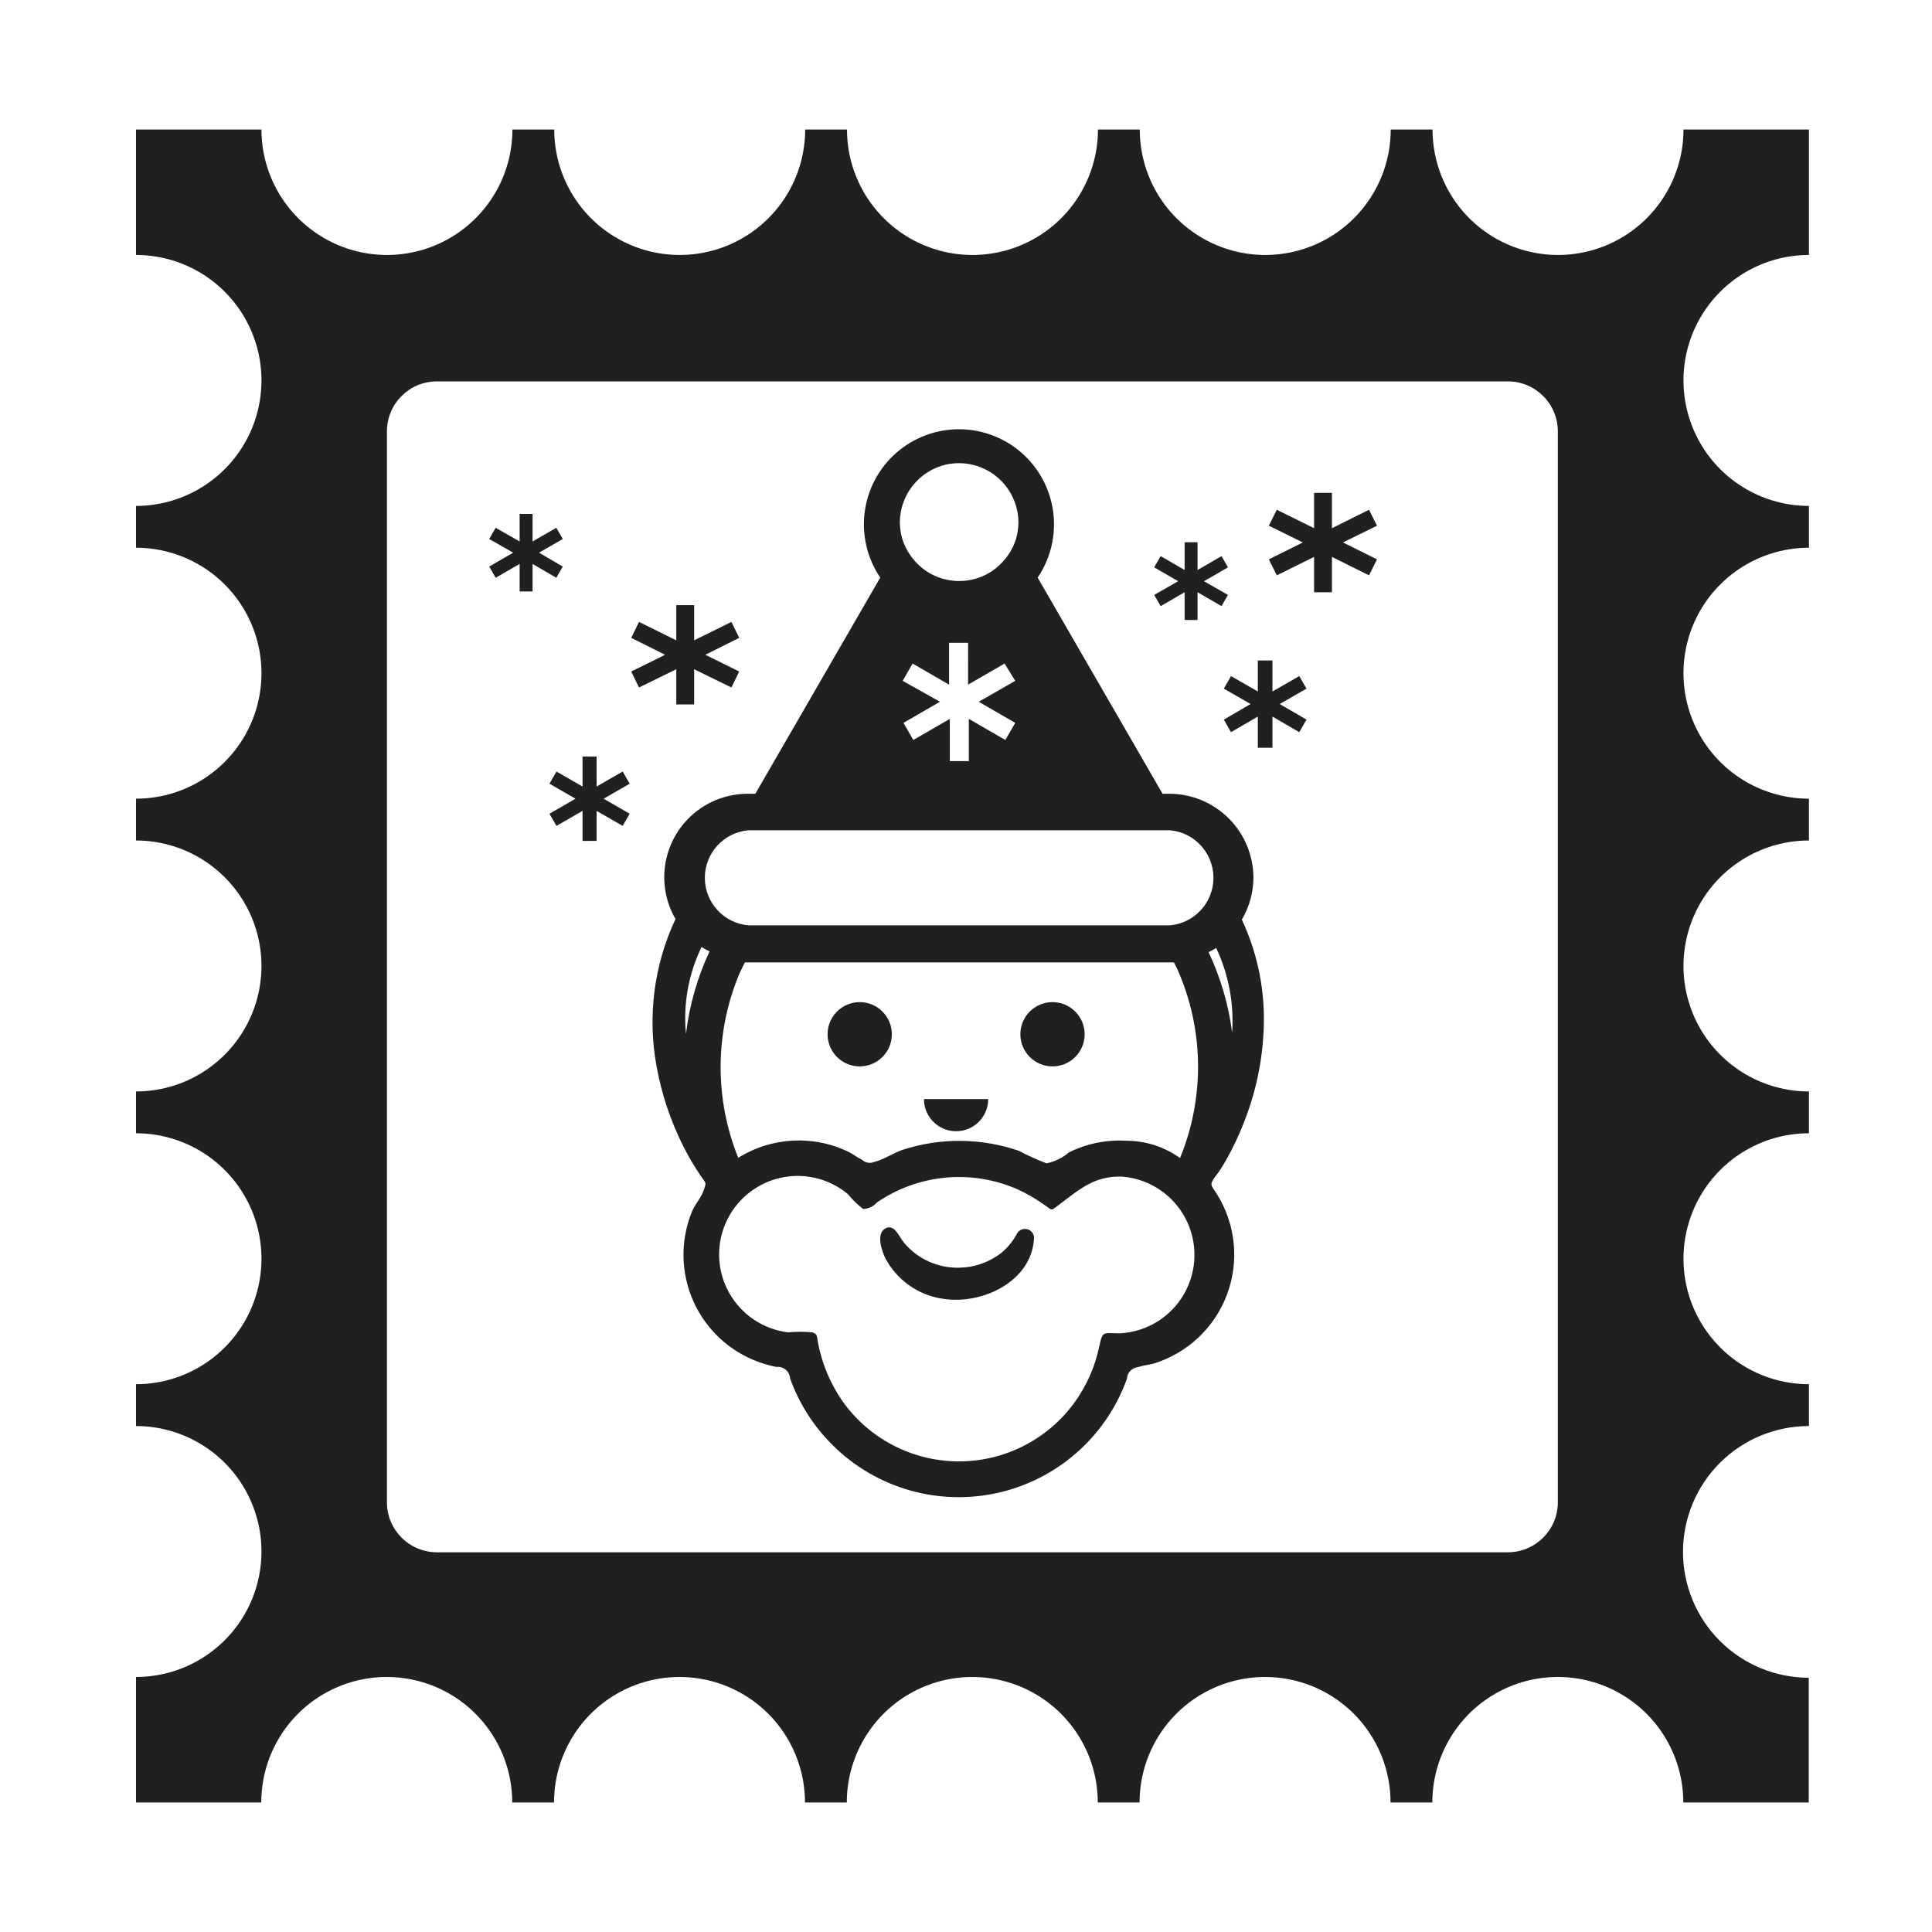 <?xml version="1.0" encoding="UTF-8"?>
<!-- Uploaded to: SVG Repo, www.svgrepo.com, Generator: SVG Repo Mixer Tools -->
<svg width="800px" height="800px" version="1.1" viewBox="144 144 512 512" xmlns="http://www.w3.org/2000/svg">
 <g fill="#221f20">
  <path d="m623.34 588.62v33.051h-33.25c0-11.879-6.336-22.859-16.625-28.797-10.289-5.941-22.965-5.941-33.254 0-10.285 5.938-16.625 16.918-16.625 28.797h-11.082c0-11.879-6.34-22.859-16.625-28.797-10.289-5.941-22.965-5.941-33.254 0-10.285 5.938-16.625 16.918-16.625 28.797h-11.082c0-11.879-6.34-22.859-16.629-28.797-10.285-5.941-22.961-5.941-33.25 0-10.289 5.938-16.625 16.918-16.625 28.797h-11.086c0-11.879-6.336-22.859-16.625-28.797-10.289-5.941-22.961-5.941-33.25 0-10.289 5.938-16.625 16.918-16.625 28.797h-11.086c0-11.879-6.336-22.859-16.625-28.797-10.289-5.941-22.965-5.941-33.25 0-10.289 5.938-16.629 16.918-16.629 28.797h-33.199v-33.254c11.879 0 22.855-6.336 28.797-16.625 5.941-10.289 5.941-22.961 0-33.25-5.941-10.289-16.918-16.625-28.797-16.625v-11.086c11.879 0 22.855-6.336 28.797-16.625 5.941-10.289 5.941-22.965 0-33.25-5.941-10.289-16.918-16.629-28.797-16.629v-11.082c11.879 0 22.855-6.336 28.797-16.625 5.941-10.289 5.941-22.965 0-33.254-5.941-10.285-16.918-16.625-28.797-16.625v-11.082c11.879 0 22.855-6.34 28.797-16.625 5.941-10.289 5.941-22.965 0-33.254-5.941-10.285-16.918-16.625-28.797-16.625v-11.082c11.879 0 22.855-6.34 28.797-16.629 5.941-10.285 5.941-22.961 0-33.25-5.941-10.289-16.918-16.625-28.797-16.625v-33.25h33.25c0 11.879 6.34 22.855 16.629 28.793 10.285 5.941 22.961 5.941 33.25 0 10.289-5.938 16.625-16.914 16.625-28.793h11.086c0 11.879 6.336 22.855 16.625 28.793 10.289 5.941 22.961 5.941 33.25 0 10.289-5.938 16.625-16.914 16.625-28.793h11.086c0 11.879 6.336 22.855 16.625 28.793 10.289 5.941 22.965 5.941 33.25 0 10.289-5.938 16.629-16.914 16.629-28.793h11.082c0 11.879 6.336 22.855 16.625 28.793 10.289 5.941 22.965 5.941 33.254 0 10.285-5.938 16.625-16.914 16.625-28.793h11.082c0 11.879 6.34 22.855 16.625 28.793 10.289 5.941 22.965 5.941 33.254 0 10.285-5.938 16.625-16.914 16.625-28.793h33.25v33.25c-11.879 0-22.855 6.336-28.797 16.625-5.938 10.289-5.938 22.965 0 33.25 5.941 10.289 16.918 16.629 28.797 16.629v11.082c-11.879 0-22.855 6.34-28.797 16.625-5.938 10.289-5.938 22.965 0 33.254 5.941 10.285 16.918 16.625 28.797 16.625v11.082c-11.879 0-22.855 6.34-28.797 16.625-5.938 10.289-5.938 22.965 0 33.254 5.941 10.289 16.918 16.625 28.797 16.625v11.082c-11.879 0-22.855 6.34-28.797 16.629-5.938 10.285-5.938 22.961 0 33.25 5.941 10.289 16.918 16.625 28.797 16.625v11.086c-8.844-0.008-17.332 3.5-23.59 9.75s-9.781 14.73-9.785 23.574c-0.008 8.848 3.5 17.332 9.75 23.594 6.25 6.258 14.73 9.777 23.574 9.785zm-66.504-46.5 0.004-283.8c0-7.32-5.934-13.25-13.25-13.25h-283.8c-7.32 0-13.25 5.93-13.25 13.25v283.8c0 7.316 5.93 13.25 13.25 13.25h283.8c7.316 0 13.25-5.934 13.25-13.25z"/>
  <path d="m337.83 308.81-9.875 4.887v-9.32h-4.734v9.32l-9.875-4.887-2.066 4.231 8.969 4.484-8.969 4.434 2.066 4.234 9.875-4.836v9.32h4.734v-9.32l9.875 4.836 2.066-4.234-8.969-4.434 8.969-4.484z"/>
  <path d="m508.92 283.32-2.117-4.231-9.824 4.887v-9.371h-4.734v9.371l-9.875-4.887-2.117 4.231 9.02 4.434-9.02 4.484 2.117 4.231 9.875-4.887v9.371h4.734v-9.371l9.824 4.887 2.117-4.231-9.02-4.484z"/>
  <path d="m309.01 348.46-6.902 3.981v-7.957h-3.731v7.957l-6.902-3.981-1.863 3.227 6.902 3.981-6.902 3.981 1.863 3.223 6.902-3.981v7.961h3.731v-7.961l6.902 3.981 1.863-3.223-6.902-3.981 6.902-3.981z"/>
  <path d="m291.43 297.12 1.715-2.973-6.297-3.68 6.297-3.625-1.715-2.973-6.297 3.625v-7.305h-3.426v7.305l-6.348-3.625-1.711 2.973 6.348 3.625-6.348 3.68 1.711 2.973 6.348-3.68v7.305h3.426v-7.305z"/>
  <path d="m467.71 304.63 1.711-2.973-6.348-3.629 6.348-3.676-1.711-2.973-6.348 3.676v-7.356h-3.426v7.356l-6.348-3.676-1.715 2.973 6.348 3.676-6.348 3.629 1.715 2.973 6.348-3.68v7.356h3.426v-7.356z"/>
  <path d="m488.32 323.17-7.106 4.082v-8.215h-3.879v8.215l-7.102-4.082-1.914 3.324 7.102 4.082-7.102 4.129 1.914 3.328 7.102-4.133v8.262h3.879v-8.262l7.106 4.133 1.914-3.328-7.102-4.129 7.102-4.082z"/>
  <path d="m405.89 435.27c0 4.703-3.812 8.516-8.516 8.516s-8.516-3.812-8.516-8.516z"/>
  <path d="m380.35 418.09c0 4.703-3.812 8.516-8.516 8.516-4.703 0-8.516-3.812-8.516-8.516 0-4.703 3.812-8.516 8.516-8.516 4.703 0 8.516 3.812 8.516 8.516"/>
  <path d="m431.44 418.09c0 4.703-3.812 8.516-8.516 8.516s-8.516-3.812-8.516-8.516c0-4.703 3.812-8.516 8.516-8.516s8.516 3.812 8.516 8.516"/>
  <path d="m468.87 451.54c1.953-3.441 3.637-7.031 5.035-10.73 3.309-8.551 5.016-17.637 5.039-26.805 0.004-9.09-1.992-18.066-5.844-26.297 1.984-3.359 3.047-7.184 3.074-11.086-0.016-5.91-2.371-11.574-6.555-15.75-4.184-4.172-9.855-6.519-15.766-6.519h-1.762l-33.102-57.281c3.438-5.074 4.906-11.23 4.129-17.309-0.773-6.082-3.738-11.672-8.34-15.723-4.598-4.051-10.516-6.285-16.648-6.285-6.129 0-12.047 2.234-16.648 6.285-4.598 4.051-7.562 9.641-8.34 15.723-0.773 6.078 0.695 12.234 4.133 17.309l-33.102 57.281h-1.863c-5.223-0.035-10.285 1.777-14.301 5.113-4.016 3.34-6.719 7.992-7.633 13.133-0.914 5.141 0.02 10.438 2.637 14.957-5.691 12.121-7.453 25.723-5.039 38.895 1.328 7.449 3.738 14.66 7.156 21.41 1.34 2.668 2.856 5.242 4.535 7.711 1.512 2.215 1.562 1.664 0.855 3.777-0.707 2.117-2.316 3.727-3.125 5.691-3.137 7.641-3.016 16.234 0.344 23.781 3.363 7.547 9.664 13.391 17.441 16.172 1.492 0.539 3.027 0.961 4.586 1.258 0.895-0.098 1.789 0.176 2.473 0.758 0.688 0.582 1.105 1.418 1.152 2.316 2.195 6.109 5.625 11.703 10.078 16.426 11.281 12.066 28.035 17.383 44.211 14.031 16.176-3.356 29.434-14.898 34.988-30.457 0.059-1.344 0.969-2.504 2.266-2.871 1.543-0.434 3.106-0.785 4.688-1.059 9.004-2.727 16.227-9.492 19.535-18.301s2.324-18.656-2.66-26.637c-1.562-2.469-2.066-2.316-0.453-4.637 1.008-1.258 1.965-2.769 2.824-4.281zm-74.312-184.39c2.352-0.539 4.797-0.539 7.152 0 3.422 0.805 6.481 2.731 8.688 5.465 2.211 2.738 3.441 6.133 3.504 9.648-0.008 1.551-0.227 3.094-0.652 4.586-0.586 1.824-1.488 3.527-2.672 5.039-1.031 1.316-2.254 2.469-3.629 3.426-2.59 1.738-5.641 2.668-8.766 2.668-3.121 0-6.172-0.93-8.766-2.668-1.375-0.957-2.598-2.109-3.625-3.426-1.184-1.512-2.086-3.215-2.672-5.039-0.426-1.492-0.645-3.035-0.656-4.586 0.059-3.504 1.277-6.887 3.465-9.621s5.223-4.668 8.629-5.492zm18.488 68.418-2.621 4.535-9.672-5.594v11.184h-5.039v-11.184l-9.672 5.594-2.621-4.535 9.672-5.594-9.871-5.543 2.621-4.586 9.672 5.594v-11.082h5.039l-0.004 11.082 9.672-5.594 2.824 4.586-9.672 5.543zm-70.535 28.465h111.55c6.519 0.582 11.516 6.047 11.516 12.594s-4.996 12.012-11.516 12.598h-111.75c-6.519-0.586-11.52-6.051-11.52-12.598s5-12.012 11.52-12.594zm-16.723 53.957c-0.766-7.91 0.664-15.875 4.129-23.023 0.684 0.422 1.391 0.809 2.117 1.16-3.227 6.91-5.332 14.289-6.246 21.863zm114.97 79.352c-4.434 0-4.535-0.805-5.441 3.477-1.137 5.465-3.441 10.617-6.75 15.113-7.207 9.75-18.648 15.461-30.773 15.352-12.125-0.113-23.465-6.027-30.492-15.906-3.219-4.629-5.434-9.879-6.5-15.418-0.402-1.914 0-2.316-1.512-2.871-2.144-0.207-4.301-0.207-6.445 0-6.512-0.801-12.266-4.621-15.523-10.316-3.258-5.691-3.641-12.59-1.031-18.605 2.606-6.019 7.898-10.457 14.281-11.973 6.383-1.516 13.105 0.066 18.141 4.269 1.188 1.461 2.543 2.777 4.031 3.93 1.395-0.047 2.707-0.664 3.629-1.715 11-7.551 25.125-8.867 37.332-3.477 2.418 1.113 4.727 2.445 6.902 3.981 2.367 1.613 1.762 1.812 3.828 0.25 5.543-4.133 9.473-7.91 17.078-7.609v0.004c7.078 0.605 13.355 4.777 16.652 11.066 3.301 6.293 3.16 13.828-0.363 19.992-3.523 6.168-9.949 10.109-17.043 10.457zm15.973-46.453h-0.004c-4.172-2.988-9.176-4.59-14.309-4.586-5.219-0.297-10.426 0.762-15.113 3.074-1.707 1.457-3.75 2.461-5.945 2.922-2.519-0.949-4.977-2.062-7.356-3.324-9.977-3.426-20.801-3.516-30.832-0.25-2.418 0.805-5.039 2.621-7.406 3.176v-0.004c-1.117 0.508-2.434 0.289-3.324-0.555-1.16-0.555-2.215-1.359-3.324-1.965h-0.004c-9.41-4.668-20.566-4.113-29.473 1.461-6.223-15.414-6.223-32.645 0-48.062-0.555 1.309-0.707 1.664 0 0 0.504-1.258 1.16-2.519 1.762-3.727h113.71c0.301 0.605 0.605 1.16 0.906 1.812 7.051 15.883 7.305 33.953 0.703 50.027zm7.559-54.562h-0.004c0.691-0.336 1.363-0.703 2.016-1.109 3.297 6.992 4.754 14.711 4.231 22.422-0.957-7.387-3.066-14.578-6.246-21.312z"/>
  <path d="m418.04 471.94c-0.453 11.738-13.957 17.984-24.336 16.223-6.461-0.992-12.07-4.992-15.113-10.781-0.906-1.914-2.469-6.398 0-7.809 2.469-1.41 3.68 2.266 5.039 3.828 3.613 4.273 8.965 6.684 14.559 6.551 1.031-0.02 2.059-0.117 3.074-0.301 2.977-0.551 5.777-1.812 8.16-3.68 1.676-1.398 3.062-3.109 4.082-5.039 0.516-0.941 1.598-1.43 2.644-1.199 1.051 0.234 1.82 1.133 1.891 2.207z"/>
 </g>
</svg>